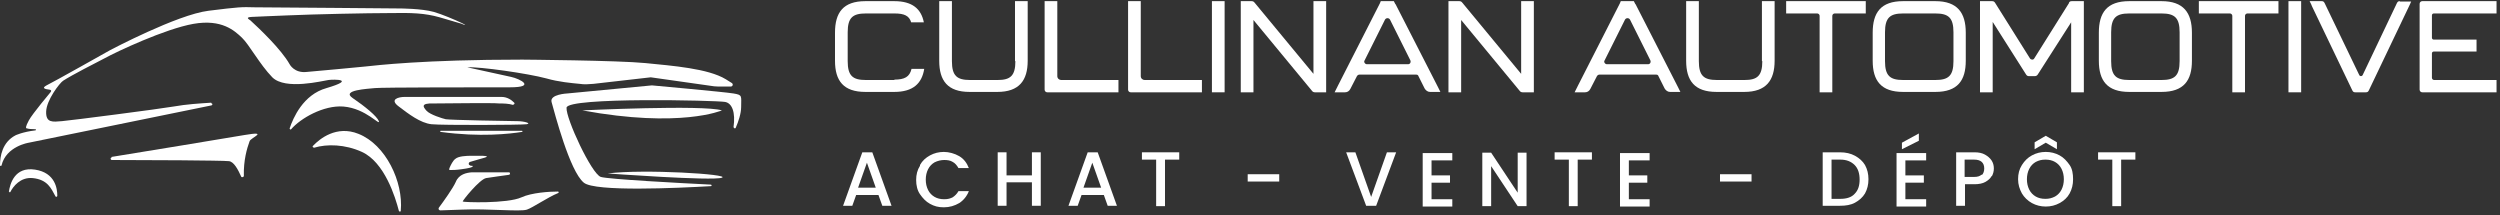<?xml version="1.0" encoding="UTF-8"?> <svg xmlns="http://www.w3.org/2000/svg" width="650" height="56" viewBox="0 0 650 56" fill="none"><rect x="0" y="0" width="650" height="56" fill="#333333" stroke="none"/><path d="M598.3 0.3H595V24H598.3V0.3Z" fill="white"></path><path d="M573 0.3H571.7V3.5H579.8C580.1 3.5 580.4 3.8 580.4 4.1V24H583.7V22.7V4.1C583.7 3.8 584 3.5 584.3 3.5H592.4V0.3H572.9H573Z" fill="white"></path><path d="M425.2 1.1L424.8 0.3H421.4L421.2 0.8L421 1.2L410.3 22.2L409.4 24H412.1C412.7 24 413.2 23.7 413.5 23.1L415.2 19.8C415.3 19.6 415.6 19.4 415.8 19.4H430.6C430.9 19.4 431.1 19.5 431.2 19.8L432.8 23C433.1 23.5 433.6 23.9 434.2 23.9H436.9L436.2 22.5L425.2 1V1.1ZM428.4 16.7H417.8C417.3 16.7 416.9 16.1 417.2 15.7L422.5 5.1C422.8 4.6 423.5 4.6 423.8 5.1L429.1 15.7C429.3 16.2 429 16.7 428.5 16.7H428.4Z" fill="white"></path><path d="M264 15.9C264 19.7 262.7 20.8 259.4 20.8H252.2C248.8 20.8 247.5 19.7 247.5 15.9V0.3H244.2V15.8C244.2 21 246.4 23.9 252.1 23.9H259.3C265 23.9 267.2 20.9 267.2 15.8V0.3H263.9V15.9H264Z" fill="white"></path><path d="M275.9 20.8C275.4 20.8 274.9 20.4 274.9 19.8V0.3H271.6V23.3C271.6 23.7 271.9 24 272.3 24H290.8V20.8H275.9Z" fill="white"></path><path d="M297.6 20.8C297.1 20.8 296.6 20.4 296.6 19.8V0.3H293.3V23.3C293.3 23.7 293.6 24 294 24H312.5V20.8H297.6Z" fill="white"></path><path d="M318.4 0.3H315.1V24H318.4V0.3Z" fill="white"></path><path d="M341.5 19.2L326.2 0.7C326 0.4 325.7 0.3 325.4 0.3H322.6V24H325.9V5.2L341.1 23.6C341.3 23.9 341.6 24 341.9 24H344.8V0.3H341.5V19.2Z" fill="white"></path><path d="M395.5 19.2L380.2 0.7C380 0.4 379.7 0.3 379.4 0.3H376.6V24H379.9V5.2L395.1 23.6C395.3 23.9 395.6 24 395.9 24H398.8V0.3H395.5V19.2Z" fill="white"></path><path d="M458.2 15.9C458.2 19.7 456.9 20.8 453.6 20.8H446.4C443 20.8 441.7 19.7 441.7 15.9V0.3H438.4V15.8C438.4 21 440.6 23.9 446.3 23.9H453.5C459.2 23.9 461.4 20.9 461.4 15.8V0.3H458.1V15.9H458.2Z" fill="white"></path><path d="M503.2 0.3H494.8C489 0.3 486.9 3.3 486.9 8.5V15.8C486.9 21 489.1 23.9 494.8 23.9H503.2C509 23.9 511.1 20.9 511.1 15.8V8.5C511.1 3.3 508.9 0.3 503.2 0.3ZM507.9 15.9C507.9 19.7 506.6 20.8 503.2 20.8H494.8C491.4 20.8 490.1 19.7 490.1 15.9V8.4C490.1 4.6 491.4 3.5 494.8 3.5H503.2C506.6 3.5 507.9 4.6 507.9 8.4V15.9Z" fill="white"></path><path d="M538 0.7L528.9 15.2C528.7 15.6 528.1 15.6 527.8 15.2L518.7 0.7C518.5 0.4 518.3 0.3 517.9 0.3H514.8V24H518.1V5.7L526.8 19.4C527 19.7 527.2 19.8 527.6 19.8H529C529.3 19.8 529.6 19.7 529.8 19.4L538.5 5.8V24H541.8V0.3H538.7C538.3 0.3 538.1 0.4 537.9 0.7H538Z" fill="white"></path><path d="M562 0.3H553.6C547.8 0.3 545.7 3.3 545.7 8.5V15.8C545.7 21 547.9 23.9 553.6 23.9H562C567.8 23.9 569.9 20.9 569.9 15.8V8.5C569.9 3.3 567.7 0.3 562 0.3ZM566.7 15.9C566.7 19.7 565.4 20.8 562 20.8H553.6C550.2 20.8 548.9 19.7 548.9 15.9V8.4C548.9 4.6 550.2 3.5 553.6 3.5H562C565.4 3.5 566.7 4.6 566.7 8.4V15.9Z" fill="white"></path><path d="M632.9 3.5H649.1V0.3H629.8C629.4 0.3 629.1 0.6 629.1 1V23.3C629.1 23.7 629.4 24 629.8 24H649.1V20.8H632.9C632.6 20.8 632.3 20.6 632.3 20.2V13.9C632.3 13.6 632.5 13.4 632.8 13.4H643.9V10.3H632.8C632.5 10.3 632.3 10.1 632.3 9.8V4C632.3 3.7 632.5 3.5 632.8 3.5H632.9Z" fill="white"></path><path d="M232.6 20.8H225.1C221.7 20.8 220.4 19.7 220.4 15.9V8.4C220.4 4.6 221.7 3.5 225.1 3.5H232.6C235.1 3.5 236.4 4.1 236.9 5.8H240.2C239.5 2.3 237.2 0.3 232.5 0.3H225C219.2 0.3 217.1 3.3 217.1 8.5V15.8C217.1 21 219.3 23.9 225 23.9H232.5C237.4 23.9 239.7 21.7 240.3 17.9H237C236.5 20 235.2 20.7 232.5 20.7L232.6 20.8Z" fill="white"></path><path d="M362.8 1.1L362.4 0.3H359L358.8 0.8L358.6 1.2L347.9 22.2L347 24H349.7C350.3 24 350.8 23.7 351.1 23.1L352.8 19.8C352.9 19.6 353.2 19.4 353.4 19.4H368.2C368.5 19.4 368.7 19.5 368.8 19.8L370.4 23C370.7 23.5 371.2 23.9 371.8 23.9H374.5L373.8 22.5L362.8 1V1.1ZM366 16.7H355.4C354.9 16.7 354.5 16.1 354.8 15.7L360.1 5.1C360.4 4.6 361.1 4.6 361.4 5.1L366.7 15.7C366.9 16.2 366.6 16.7 366.1 16.7H366Z" fill="white"></path><path d="M465.7 0.3H464.4V3.5H472.5C472.8 3.5 473.1 3.8 473.1 4.1V24H476.4V22.7V4.1C476.4 3.8 476.7 3.5 477 3.5H485.1V0.3H465.6H465.7Z" fill="white"></path><path d="M624 0.3C623.6 0.3 623.4 0.4 623.2 0.8L614.3 19.5C614.1 19.9 613.6 19.9 613.4 19.5L604.4 0.8C604.2 0.4 604 0.3 603.6 0.3H600.5L600.9 1.1L601.1 1.6L611.6 23.5C611.8 23.9 612 24 612.4 24H615.1C615.5 24 615.7 23.9 615.9 23.5L626.6 1.1L626.9 0.4H623.9L624 0.3Z" fill="white"></path><path d="M55 26.9C55.3 26.9 55.3 27.3 55 27.4L7.5 37.1C7.5 37.1 1.6 38 0.4 43C0.4 43.2 0 43.2 0 43C0 40.6 0.6 37 4 35.2C4 35.2 5.8 34.3 9.2 33.9C9.4 33.9 9.4 33.6 9.2 33.6C8.2 33.6 7.3 33.5 7.1 33.4C6.6 33.4 6.6 33 7.5 31.3C8.4 29.6 13.2 23.9 13.2 23.9C13.2 23.9 13.6 23.4 12.8 23.3C12 23.2 10.6 23 12.1 22.2C13.6 21.5 28.7 13 28.7 13C28.7 13 46.1 3.8 54.2 2.8C62.3 1.8 62.7 1.8 66.3 1.9C69.9 1.9 103.9 2.2 103.9 2.2C103.9 2.2 109.6 2.2 112.8 3.1C114.9 3.7 118.2 5.1 120.1 6C122 6.9 120.1 6.3 120.1 6.2C118.7 5.8 116.6 5.2 114.3 4.5C110.4 3.4 107.1 3.3 101.3 3.4C95.5 3.4 81.6 3.7 74.8 4C70.3 4.2 67.1 4.3 65.4 4.4C63.7 4.5 64.7 5 65.1 5.3C67.4 7.4 73.1 12.8 75.3 16.7C75.3 16.7 76.5 19.1 79.8 18.7C83.1 18.4 92.1 17.6 94.9 17.3C97.8 17 110 15.5 135.8 15.5C135.8 15.5 160.8 15.7 167.8 16.4C174.8 17.1 184.1 17.8 188.7 20.6C188.7 20.6 189.5 21.1 190.3 21.6C190.7 21.9 190.5 22.5 190 22.5H186.7C186 22.5 185.3 22.4 184.7 22.3L169.2 20.1L154.3 21.8C153.1 21.9 151.9 22 150.7 21.8C148.6 21.6 145.2 21.3 142.1 20.4C137.3 19.1 124.7 17.3 121.5 17.5C121.5 17.5 130.6 19.5 132.9 20C135.2 20.5 139.5 22.7 132.6 22.7C125.8 22.7 99.3 22.7 97.5 22.9C95.7 23.1 88.6 23.4 91.7 25.5C94.8 27.6 98 30.2 98.5 31.5C98.9 32.9 95.2 28.2 89.3 27.7C84.1 27.3 78.1 30.8 75.7 33.6C75.6 33.8 75.3 33.6 75.3 33.4C76.2 30.7 78.8 24.6 84.9 22.9C92.7 20.6 86.9 20.6 85.4 20.8C83.9 21 74.2 23.5 70.8 20.1C67.5 16.7 64.8 11.6 62.9 9.8C61 8 57.7 4.9 50.3 6.2C42.9 7.5 30.2 13.5 27.3 15.1C24.6 16.5 18.7 19.5 16.4 21C15.5 21.6 12.1 26 12 29C11.9 32 13.7 31.7 16.1 31.5C18.5 31.3 41.7 28.3 45.1 27.7C48.5 27.1 51.8 26.9 54.9 26.7L55 26.9Z" fill="white"></path><path d="M2.4 49.8C2.4 50 2.6 50.1 2.7 49.9C3.4 48.5 5.3 46 8.5 46.3C12.4 46.7 13.3 49 14.4 51C14.5 51.3 14.9 51.2 14.9 50.9C14.9 49.1 14.4 44.9 9.1 44.1C3.8 43.3 2.6 47.8 2.3 49.9L2.4 49.8Z" fill="white"></path><path d="M29 40.8C37.7 39.4 57.1 36.2 63.6 35.1C70.1 34 65.2 35.8 64.9 36.7C64.2 38.6 63.3 41.7 63.4 45.7C63.4 46.1 62.8 46.2 62.7 45.9C61.9 44.1 60.8 42 59.5 41.9C57.6 41.7 38 41.6 29.1 41.6C28.7 41.6 28.6 41 29.1 40.9L29 40.8Z" fill="white"></path><path d="M81.7 38.4C81.4 38.4 81.1 38.1 81.4 37.9C83.1 36.1 87.5 32.5 93.2 34.8C100.3 37.6 104.9 47.3 104.2 54.8C104.2 55.1 103.8 55.1 103.7 54.8C102.8 51.3 100 42.2 94.1 39.5C89.7 37.5 85 37.4 81.7 38.4Z" fill="white"></path><path d="M133.4 27.2C133.7 27.2 133.9 26.9 133.7 26.7C133 26 131.9 25.2 130.4 25.2C127.8 25.2 106.8 25.2 105.2 25.2C103.7 25.2 101.1 25.8 103.7 27.7C106.2 29.6 109.3 32 112.2 32.3C115.1 32.6 135.5 32.5 136.9 32.3C138.3 32.1 136.3 31.5 134.5 31.5C132.7 31.5 116.8 31.2 115.9 31C115 30.8 111.8 29.8 110.9 28.8C110 27.8 109.3 26.8 112.7 26.9C116.2 26.9 128.2 26.7 129.8 26.9C130.8 26.9 132.2 26.9 133.5 27.3L133.4 27.2Z" fill="white"></path><path d="M190.8 33.1C190.8 33.4 191.2 33.5 191.3 33.2C192 31.6 192.7 29.5 192.7 27.8C192.7 24.9 193.1 24.7 190.7 24.3C188.3 23.9 169.5 22.2 169.5 22.2L147.5 24.3C147.5 24.3 142.9 24.5 143.4 26.5C144.2 29.3 148.1 44.5 151.8 47.5C154.7 49.9 176.1 48.9 184.8 48.4C185.1 48.4 185.1 48 184.8 48C176.7 47.6 158.1 46.6 156.2 46C153.8 45.2 147.1 30.8 147.3 28C147.5 25.2 186.4 26.1 188.5 26.5C190.3 26.8 191.3 29.1 190.7 33.2L190.8 33.1Z" fill="white"></path><path d="M132.3 45.4C132.7 45.4 132.7 44.8 132.3 44.8C128.5 44.8 123.6 44.8 122.7 44.8C121.3 44.9 119.3 45.3 118.5 47.3C117.8 48.9 115.3 52.4 114.1 54C113.9 54.3 114.1 54.7 114.5 54.7L120.1 54.5C127 54.2 135.2 55.1 137 54.5C138.5 54 142.4 51.3 145.1 50.2C145.3 50.2 145.3 49.8 145.1 49.8C142.8 49.8 138.2 50.1 135.6 51.3C131.9 53 120.4 52.6 120.3 52.4C120.2 52.2 124.7 46.6 126.4 46.3C128.1 46 130.1 45.8 132.7 45.4H132.3Z" fill="white"></path><path d="M122.3 43C121.8 43 121.7 42.3 122.2 42.1C123.6 41.7 125.2 41.2 126 41C127.7 40.5 125.1 40.5 125.1 40.5C125.1 40.5 124.1 40.5 122.6 40.5C121.2 40.5 119.2 40.6 118.4 41.3C117.8 41.7 117.2 42.9 116.9 43.6C116.6 44.3 116.9 44.2 117.3 44.2C117.8 44.2 118.6 44.2 120 44C123.8 43.5 122.8 43.1 122.8 43.1H122.3V43Z" fill="white"></path><path d="M151.4 28.7C151.4 28.7 182.9 27.2 187.7 28.7C187.7 28.7 176.9 33.4 151.4 28.7Z" fill="white"></path><path d="M158 45.1C158 45.1 185.3 47.1 187.7 46.2C190.1 45.3 167.3 43.9 158 45.1Z" fill="white"></path><path d="M114.7 34H135.7C135.9 34 135.9 34.3 135.7 34.3C132.6 34.8 124.8 35.7 114.6 34.3C114.4 34.3 114.4 34 114.6 34H114.7Z" fill="white"></path><path d="M228.4 50.7H222.6L221.6 53.5H219.2L224.2 39.6H226.8L231.8 53.5H229.4L228.4 50.7ZM227.7 48.8L225.4 42.3L223.1 48.8H227.6H227.7Z" fill="white"></path><path d="M239.2 42.9C239.8 41.8 240.7 41 241.8 40.4C242.9 39.8 244.1 39.5 245.4 39.5C246.7 39.5 248.2 39.9 249.4 40.6C250.6 41.3 251.4 42.4 251.9 43.7H249.2C248.8 43 248.3 42.4 247.7 42.1C247.1 41.7 246.3 41.6 245.5 41.6C244.7 41.6 243.8 41.8 243 42.2C242.3 42.6 241.7 43.2 241.3 44C240.9 44.8 240.7 45.7 240.7 46.7C240.7 47.7 240.9 48.6 241.3 49.4C241.7 50.2 242.3 50.8 243 51.2C243.7 51.6 244.5 51.8 245.5 51.8C246.5 51.8 247.1 51.6 247.7 51.3C248.3 50.9 248.8 50.4 249.2 49.7H251.9C251.4 51 250.5 52.1 249.4 52.8C248.2 53.5 246.9 53.9 245.4 53.9C243.9 53.9 242.9 53.6 241.8 53C240.7 52.4 239.9 51.5 239.2 50.5C238.5 49.5 238.2 48.2 238.2 46.8C238.2 45.4 238.5 44.2 239.2 43.1V42.9Z" fill="white"></path><path d="M270.6 39.6V53.5H268.3V47.4H261.7V53.5H259.4V39.6H261.7V45.6H268.3V39.6H270.6Z" fill="white"></path><path d="M287 50.7H281.2L280.2 53.5H277.8L282.8 39.6H285.4L290.4 53.5H288L287 50.7ZM286.3 48.8L284 42.3L281.7 48.8H286.2H286.3Z" fill="white"></path><path d="M306.6 39.6V41.5H302.9V53.6H300.6V41.5H296.9V39.6H306.6Z" fill="white"></path><path d="M332.6 45.3V47.2H324.4V45.3H332.6Z" fill="white"></path><path d="M363 39.6L357.8 53.5H355.2L350 39.6H352.4L356.5 51.2L360.6 39.6H363Z" fill="white"></path><path d="M372.2 41.5V45.6H377V47.5H372.2V51.8H377.6V53.7H369.9V39.8H377.6V41.7H372.2V41.5Z" fill="white"></path><path d="M396.9 53.6H394.6L387.7 43.2V53.6H385.4V39.7H387.7L394.6 50.1V39.7H396.9V53.6Z" fill="white"></path><path d="M413.9 39.6V41.5H410.2V53.6H407.9V41.5H404.2V39.6H413.9Z" fill="white"></path><path d="M423.5 41.5V45.6H428.3V47.5H423.5V51.8H428.9V53.7H421.2V39.8H428.9V41.7H423.5V41.5Z" fill="white"></path><path d="M455.4 45.3V47.2H447.2V45.3H455.4Z" fill="white"></path><path d="M482.3 40.5C483.4 41.1 484.3 41.9 484.9 42.9C485.5 44 485.8 45.2 485.8 46.6C485.8 48 485.5 49.2 484.9 50.3C484.3 51.3 483.4 52.1 482.3 52.7C481.2 53.3 479.9 53.5 478.4 53.5H473.9V39.6H478.4C479.9 39.6 481.2 39.9 482.3 40.5ZM482.2 50.4C483.1 49.5 483.5 48.3 483.5 46.7C483.5 45.1 483.1 43.8 482.2 42.9C481.3 42 480.1 41.5 478.5 41.5H476.2V51.7H478.5C480.1 51.7 481.4 51.3 482.2 50.4Z" fill="white"></path><path d="M495.401 41.5V45.6H500.201V47.5H495.401V51.8H500.801V53.7H493.101V39.8H500.801V41.7H495.401V41.5ZM498.901 36.6L494.501 38.8V37.1L498.901 34.7V36.6Z" fill="white"></path><path d="M517.801 45.8C517.501 46.4 516.901 46.9 516.201 47.3C515.501 47.7 514.501 47.9 513.401 47.9H510.901V53.5H508.601V39.6H513.401C514.501 39.6 515.401 39.8 516.101 40.2C516.801 40.6 517.401 41.1 517.801 41.7C518.201 42.3 518.401 43 518.401 43.8C518.401 44.6 518.201 45.2 517.901 45.8H517.801ZM515.301 45.5C515.701 45.1 515.901 44.5 515.901 43.8C515.901 42.3 515.001 41.5 513.301 41.5H510.801V46H513.301C514.201 46 514.801 45.8 515.201 45.4L515.301 45.5Z" fill="white"></path><path d="M528.3 52.8C527.2 52.2 526.3 51.3 525.7 50.3C525.1 49.2 524.7 48 524.7 46.6C524.7 45.2 525 44 525.7 42.9C526.4 41.8 527.2 41 528.3 40.4C529.4 39.8 530.6 39.5 531.9 39.5C533.2 39.5 534.4 39.8 535.5 40.4C536.6 41 537.4 41.9 538.1 42.9C538.8 43.9 539 45.2 539 46.6C539 48 538.7 49.2 538.1 50.3C537.5 51.4 536.6 52.2 535.5 52.8C534.4 53.4 533.2 53.7 531.9 53.7C530.6 53.7 529.4 53.4 528.3 52.8ZM534.3 51.1C535 50.7 535.6 50.1 536 49.3C536.4 48.5 536.6 47.6 536.6 46.6C536.6 45.6 536.4 44.7 536 43.9C535.6 43.1 535 42.5 534.3 42.1C533.6 41.7 532.8 41.5 531.8 41.5C530.8 41.5 530.1 41.7 529.3 42.1C528.6 42.5 528 43.1 527.6 43.9C527.2 44.7 527 45.6 527 46.6C527 47.6 527.2 48.5 527.6 49.3C528 50.1 528.6 50.7 529.3 51.1C530 51.5 530.8 51.7 531.8 51.7C532.8 51.7 533.5 51.5 534.3 51.1ZM531.9 37.1L529 38.8V37L531.9 35.3L534.8 37V38.8L531.9 37.1Z" fill="white"></path><path d="M555.2 39.6V41.5H551.5V53.6H549.2V41.5H545.5V39.6H555.2Z" fill="white"></path></svg> 